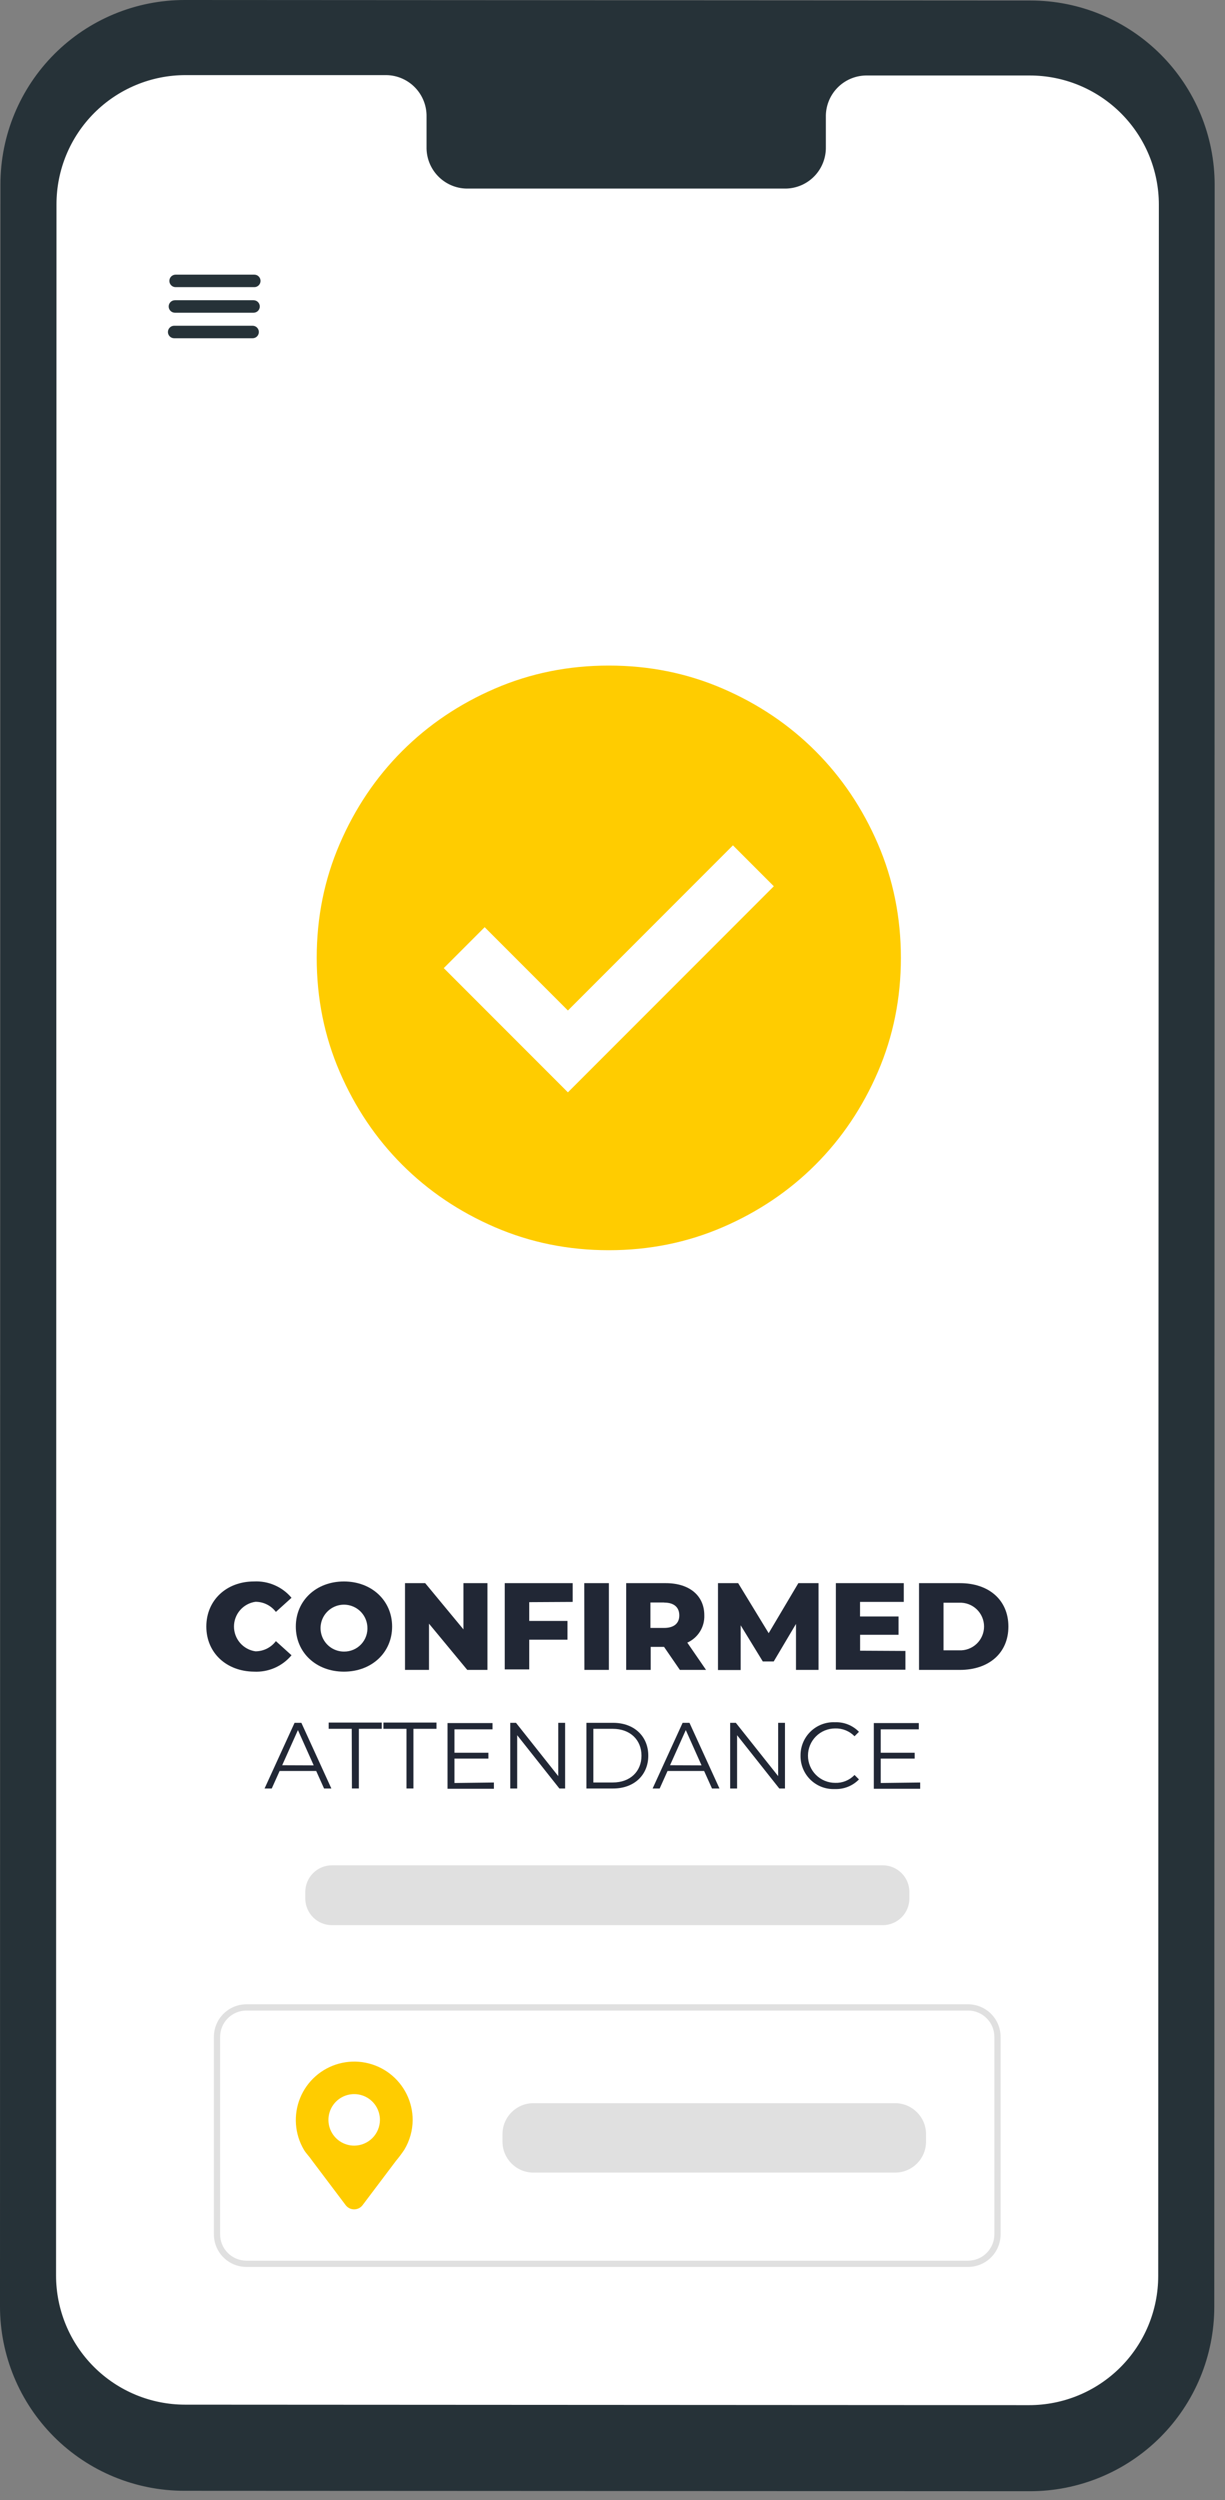 <svg width="102" height="208" viewBox="0 0 102 208" fill="none" xmlns="http://www.w3.org/2000/svg"><rect x="0" y="0" width="102" height="208" fill="#808080" stroke="none"/><path d="M85.756 207.268L15.336 207.232C11.268 207.23 7.367 205.613 4.492 202.736C1.616 199.859 -2.34034e-07 195.958 0 191.89L0.036 15.336C0.037 13.321 0.435 11.326 1.207 9.464C1.979 7.603 3.11 5.912 4.535 4.488C5.961 3.064 7.653 1.934 9.515 1.164C11.377 0.394 13.373 -0.001 15.388 3.5314e-06L85.808 0.042C87.822 0.042 89.816 0.44 91.676 1.211C93.537 1.982 95.227 3.113 96.65 4.537C98.074 5.962 99.203 7.653 99.973 9.514C100.743 11.374 101.139 13.369 101.139 15.383L101.107 191.937C101.106 193.952 100.708 195.946 99.936 197.807C99.163 199.668 98.032 201.358 96.607 202.782C95.181 204.206 93.489 205.334 91.627 206.104C89.766 206.874 87.77 207.269 85.756 207.268Z" fill="#263238"/><path d="M85.735 6.281H72.08C71.181 6.302 70.327 6.678 69.705 7.328C69.084 7.978 68.745 8.848 68.765 9.747V12.224C68.784 13.123 68.446 13.993 67.825 14.643C67.203 15.293 66.349 15.669 65.45 15.69H38.832C37.932 15.668 37.078 15.29 36.457 14.64C35.835 13.989 35.497 13.118 35.517 12.219V9.716C35.535 8.816 35.196 7.946 34.573 7.297C33.951 6.647 33.096 6.27 32.197 6.25H15.45C14.04 6.249 12.642 6.527 11.339 7.066C10.035 7.606 8.85 8.397 7.852 9.394C6.854 10.392 6.063 11.576 5.522 12.879C4.982 14.183 4.704 15.58 4.704 16.991L4.668 189.32C4.668 192.168 5.799 194.9 7.812 196.915C9.825 198.93 12.556 200.063 15.404 200.066L85.688 200.107C88.538 200.107 91.271 198.976 93.287 196.962C95.303 194.948 96.437 192.216 96.439 189.366L96.492 17.027C96.492 15.615 96.213 14.217 95.673 12.913C95.132 11.608 94.339 10.423 93.34 9.425C92.341 8.427 91.156 7.636 89.851 7.096C88.546 6.557 87.147 6.28 85.735 6.281Z" fill="white"/><path d="M80.61 188.607H20.515C19.797 188.606 19.108 188.32 18.601 187.811C18.093 187.303 17.809 186.614 17.809 185.896V169.467C17.809 168.749 18.093 168.06 18.601 167.552C19.108 167.043 19.797 166.757 20.515 166.756H80.61C81.328 166.757 82.016 167.043 82.524 167.552C83.031 168.06 83.316 168.749 83.316 169.467V185.896C83.316 186.614 83.031 187.303 82.524 187.811C82.016 188.32 81.328 188.606 80.61 188.607ZM20.515 167.276C19.934 167.278 19.379 167.509 18.969 167.92C18.559 168.33 18.329 168.887 18.329 169.467V185.896C18.329 186.476 18.559 187.033 18.969 187.443C19.379 187.854 19.934 188.085 20.515 188.087H80.61C81.19 188.085 81.746 187.854 82.156 187.443C82.565 187.033 82.796 186.476 82.796 185.896V169.467C82.796 168.887 82.565 168.33 82.156 167.92C81.746 167.509 81.19 167.278 80.61 167.276H20.515Z" fill="#E0E0E0"/><path d="M34.362 176.393C34.363 175.645 34.191 174.906 33.86 174.235C33.529 173.565 33.048 172.979 32.454 172.524C31.86 172.07 31.169 171.758 30.434 171.614C29.7 171.469 28.943 171.497 28.221 171.693C27.499 171.889 26.832 172.249 26.272 172.745C25.711 173.241 25.273 173.859 24.991 174.552C24.708 175.245 24.59 175.993 24.644 176.739C24.698 177.486 24.923 178.209 25.302 178.854C25.489 179.172 25.724 179.375 25.958 179.723L28.784 183.47C28.866 183.578 28.973 183.666 29.094 183.726C29.216 183.786 29.35 183.817 29.486 183.817C29.622 183.817 29.756 183.786 29.878 183.726C30 183.666 30.106 183.578 30.189 183.47L32.968 179.786C33.219 179.487 33.453 179.174 33.67 178.849C34.115 178.106 34.354 177.259 34.362 176.393ZM29.497 178.516C29.072 178.517 28.657 178.392 28.304 178.157C27.951 177.922 27.675 177.588 27.512 177.196C27.349 176.804 27.306 176.373 27.388 175.957C27.47 175.541 27.674 175.158 27.973 174.858C28.273 174.557 28.655 174.353 29.071 174.27C29.487 174.186 29.919 174.229 30.311 174.391C30.703 174.553 31.038 174.828 31.274 175.18C31.509 175.533 31.635 175.948 31.635 176.372C31.634 176.939 31.408 177.483 31.008 177.885C30.607 178.286 30.064 178.513 29.497 178.516Z" fill="#FFCC00"/><path d="M74.531 174.983H44.416C42.993 174.983 41.84 176.137 41.84 177.559V178.184C41.84 179.606 42.993 180.76 44.416 180.76H74.531C75.954 180.76 77.107 179.606 77.107 178.184V177.559C77.107 176.137 75.954 174.983 74.531 174.983Z" fill="#E0E0E0"/><path d="M17.18 135.328C17.18 133.132 18.861 131.576 21.15 131.576C21.74 131.546 22.329 131.653 22.871 131.889C23.413 132.124 23.892 132.482 24.273 132.934L22.972 134.111C22.773 133.848 22.515 133.635 22.22 133.489C21.925 133.342 21.599 133.267 21.27 133.268C20.774 133.338 20.32 133.586 19.991 133.964C19.663 134.343 19.482 134.827 19.482 135.328C19.482 135.829 19.663 136.314 19.991 136.692C20.32 137.071 20.774 137.318 21.27 137.389C21.6 137.389 21.925 137.312 22.221 137.165C22.516 137.018 22.773 136.804 22.972 136.541L24.273 137.717C23.893 138.171 23.414 138.53 22.872 138.767C22.33 139.003 21.741 139.111 21.15 139.08C18.861 139.06 17.18 137.524 17.18 135.328Z" fill="#212735"/><path d="M24.631 135.329C24.631 133.164 26.332 131.577 28.638 131.577C30.943 131.577 32.65 133.164 32.65 135.329C32.65 137.494 30.948 139.081 28.638 139.081C26.327 139.081 24.631 137.499 24.631 135.329ZM30.589 135.329C30.564 134.95 30.428 134.586 30.199 134.283C29.97 133.979 29.657 133.75 29.299 133.622C28.941 133.494 28.553 133.473 28.184 133.562C27.814 133.652 27.479 133.847 27.219 134.125C26.959 134.402 26.785 134.749 26.72 135.124C26.654 135.498 26.7 135.884 26.851 136.233C27.002 136.582 27.251 136.88 27.568 137.089C27.886 137.298 28.258 137.41 28.638 137.411C28.906 137.414 29.173 137.362 29.42 137.257C29.667 137.152 29.89 136.997 30.073 136.801C30.257 136.605 30.398 136.373 30.486 136.119C30.575 135.866 30.61 135.597 30.589 135.329Z" fill="#212735"/><path d="M40.587 131.717V138.935H38.906L35.721 135.089V138.935H33.723V131.717H35.404L38.588 135.563V131.717H40.587Z" fill="#212735"/><path d="M44.067 133.299V134.86H47.252V136.421H44.067V138.893H42.027V131.717H47.684V133.278L44.067 133.299Z" fill="#212735"/><path d="M48.648 131.717H50.699V138.935H48.659L48.648 131.717Z" fill="#212735"/><path d="M55.292 137.02H54.179V138.935H52.139V131.717H55.438C57.405 131.717 58.644 132.758 58.644 134.386C58.662 134.864 58.538 135.337 58.285 135.743C58.033 136.149 57.665 136.471 57.228 136.666L58.789 138.935H56.609L55.292 137.02ZM55.292 133.325H54.158V135.443H55.292C56.135 135.443 56.562 135.047 56.562 134.402C56.562 133.757 56.156 133.335 55.313 133.335L55.292 133.325Z" fill="#212735"/><path d="M66.278 138.935V135.11L64.425 138.232H63.514L61.672 135.224V138.945H59.783V131.717H61.464L64.004 135.88L66.475 131.717H68.156V138.935H66.278Z" fill="#212735"/><path d="M75.39 137.358V138.919H69.598V131.717H75.254V133.278H71.612V134.49H74.817V136.015H71.617V137.337L75.39 137.358Z" fill="#212735"/><path d="M76.523 131.717H79.932C82.326 131.717 83.965 133.111 83.965 135.328C83.965 137.545 82.326 138.935 79.932 138.935H76.523V131.717ZM79.854 137.306C80.123 137.32 80.391 137.279 80.643 137.185C80.895 137.092 81.126 136.948 81.321 136.763C81.516 136.578 81.671 136.355 81.777 136.108C81.883 135.861 81.938 135.595 81.938 135.326C81.938 135.057 81.883 134.791 81.777 134.544C81.671 134.296 81.516 134.074 81.321 133.888C81.126 133.703 80.895 133.559 80.643 133.466C80.391 133.373 80.123 133.332 79.854 133.346H78.563V137.306H79.854Z" fill="#212735"/><path d="M26.328 147.345H23.283L22.628 148.802H22.029L24.527 143.338H25.094L27.592 148.802H26.983L26.328 147.345ZM26.12 146.877L24.808 143.942L23.497 146.866L26.12 146.877Z" fill="#212735"/><path d="M29.287 143.837H27.367V143.316H31.785V143.837H29.881V148.801H29.303L29.287 143.837Z" fill="#212735"/><path d="M33.846 143.837H31.926V143.316H36.344V143.837H34.424V148.801H33.846V143.837Z" fill="#212735"/><path d="M41.125 148.303V148.824H37.264V143.359H41.011V143.88H37.841V145.826H40.667V146.315H37.841V148.345L41.125 148.303Z" fill="#212735"/><path d="M47.055 143.338V148.802H46.577L43.064 144.368V148.802H42.486V143.338H42.965L46.483 147.772V143.338H47.055Z" fill="#212735"/><path d="M48.828 143.338H51.055C52.804 143.338 53.98 144.462 53.98 146.07C53.98 147.678 52.804 148.802 51.055 148.802H48.828V143.338ZM51.024 148.302C52.476 148.302 53.413 147.381 53.413 146.07C53.413 144.759 52.476 143.837 51.024 143.837H49.406V148.302H51.024Z" fill="#212735"/><path d="M58.628 147.345H55.584L54.928 148.802H54.34L56.838 143.338H57.41L59.908 148.802H59.284L58.628 147.345ZM58.414 146.877L57.103 143.942L55.792 146.866L58.414 146.877Z" fill="#212735"/><path d="M65.361 143.338V148.802H64.887L61.374 144.368V148.802H60.797V143.338H61.27L64.793 147.772V143.338H65.361Z" fill="#212735"/><path d="M66.657 146.069C66.652 145.695 66.724 145.324 66.867 144.979C67.011 144.634 67.223 144.322 67.492 144.062C67.76 143.802 68.079 143.599 68.428 143.466C68.778 143.333 69.151 143.273 69.524 143.29C69.894 143.275 70.263 143.338 70.608 143.475C70.952 143.613 71.264 143.821 71.522 144.086L71.153 144.455C70.944 144.241 70.692 144.073 70.415 143.961C70.137 143.849 69.839 143.796 69.54 143.805C68.939 143.805 68.363 144.043 67.939 144.468C67.514 144.892 67.276 145.468 67.276 146.069C67.276 146.669 67.514 147.245 67.939 147.669C68.363 148.094 68.939 148.332 69.54 148.332C69.84 148.343 70.138 148.291 70.416 148.177C70.695 148.064 70.945 147.894 71.153 147.677L71.522 148.046C71.262 148.313 70.949 148.522 70.603 148.66C70.257 148.798 69.886 148.862 69.514 148.848C69.141 148.864 68.768 148.804 68.419 148.671C68.071 148.538 67.753 148.335 67.485 148.075C67.217 147.815 67.006 147.503 66.863 147.157C66.721 146.812 66.651 146.442 66.657 146.069Z" fill="#212735"/><path d="M76.619 148.303V148.824H72.758V143.359H76.505V143.88H73.335V145.826H76.161V146.315H73.335V148.345L76.619 148.303Z" fill="#212735"/><path d="M73.499 155.192H27.642C26.415 155.192 25.42 156.187 25.42 157.414V157.95C25.42 159.178 26.415 160.173 27.642 160.173H73.499C74.726 160.173 75.721 159.178 75.721 157.95V157.414C75.721 156.187 74.726 155.192 73.499 155.192Z" fill="#E0E0E0"/><path d="M21.174 23.891H14.622C14.484 23.891 14.352 23.837 14.254 23.739C14.156 23.641 14.102 23.509 14.102 23.371C14.102 23.233 14.156 23.101 14.254 23.003C14.352 22.905 14.484 22.851 14.622 22.851H21.174C21.312 22.851 21.444 22.905 21.542 23.003C21.639 23.101 21.694 23.233 21.694 23.371C21.694 23.439 21.681 23.507 21.654 23.57C21.628 23.633 21.59 23.691 21.542 23.739C21.493 23.787 21.436 23.826 21.373 23.852C21.31 23.878 21.242 23.891 21.174 23.891Z" fill="#263238"/><path d="M21.112 26.019H14.565C14.427 26.019 14.295 25.965 14.197 25.867C14.1 25.769 14.045 25.637 14.045 25.499C14.045 25.361 14.1 25.229 14.197 25.131C14.295 25.033 14.427 24.979 14.565 24.979H21.112C21.25 24.979 21.382 25.033 21.48 25.131C21.577 25.229 21.632 25.361 21.632 25.499C21.632 25.637 21.577 25.769 21.48 25.867C21.382 25.965 21.25 26.019 21.112 26.019Z" fill="#263238"/><path d="M21.034 28.143H14.503C14.365 28.143 14.232 28.088 14.135 27.991C14.037 27.893 13.982 27.761 13.982 27.623C13.982 27.485 14.037 27.353 14.135 27.255C14.232 27.157 14.365 27.102 14.503 27.102H21.034C21.172 27.102 21.304 27.157 21.402 27.255C21.499 27.353 21.554 27.485 21.554 27.623C21.554 27.761 21.499 27.893 21.402 27.991C21.304 28.088 21.172 28.143 21.034 28.143Z" fill="#263238"/><mask id="mask0_1198_4965" style="mask-type:alpha" maskUnits="userSpaceOnUse" x="21" y="50" width="59" height="59"><rect x="21.506" y="50.511" width="58.37" height="58.37" fill="#D9D9D9"/></mask><g mask="url(#mask0_1198_4965)"><path d="M47.287 90.883L64.433 73.737L61.028 70.332L47.287 84.074L40.356 77.142L36.951 80.547L47.287 90.883ZM50.692 104.017C47.328 104.017 44.166 103.378 41.207 102.102C38.248 100.825 35.674 99.092 33.485 96.903C31.296 94.714 29.563 92.14 28.286 89.181C27.009 86.222 26.371 83.06 26.371 79.696C26.371 76.332 27.009 73.17 28.286 70.211C29.563 67.252 31.296 64.678 33.485 62.489C35.674 60.3 38.248 58.567 41.207 57.29C44.166 56.013 47.328 55.375 50.692 55.375C54.056 55.375 57.218 56.013 60.177 57.29C63.136 58.567 65.71 60.3 67.899 62.489C70.088 64.678 71.821 67.252 73.098 70.211C74.374 73.17 75.013 76.332 75.013 79.696C75.013 83.06 74.374 86.222 73.098 89.181C71.821 92.14 70.088 94.714 67.899 96.903C65.71 99.092 63.136 100.825 60.177 102.102C57.218 103.378 54.056 104.017 50.692 104.017Z" fill="#FFCC00"/></g></svg>